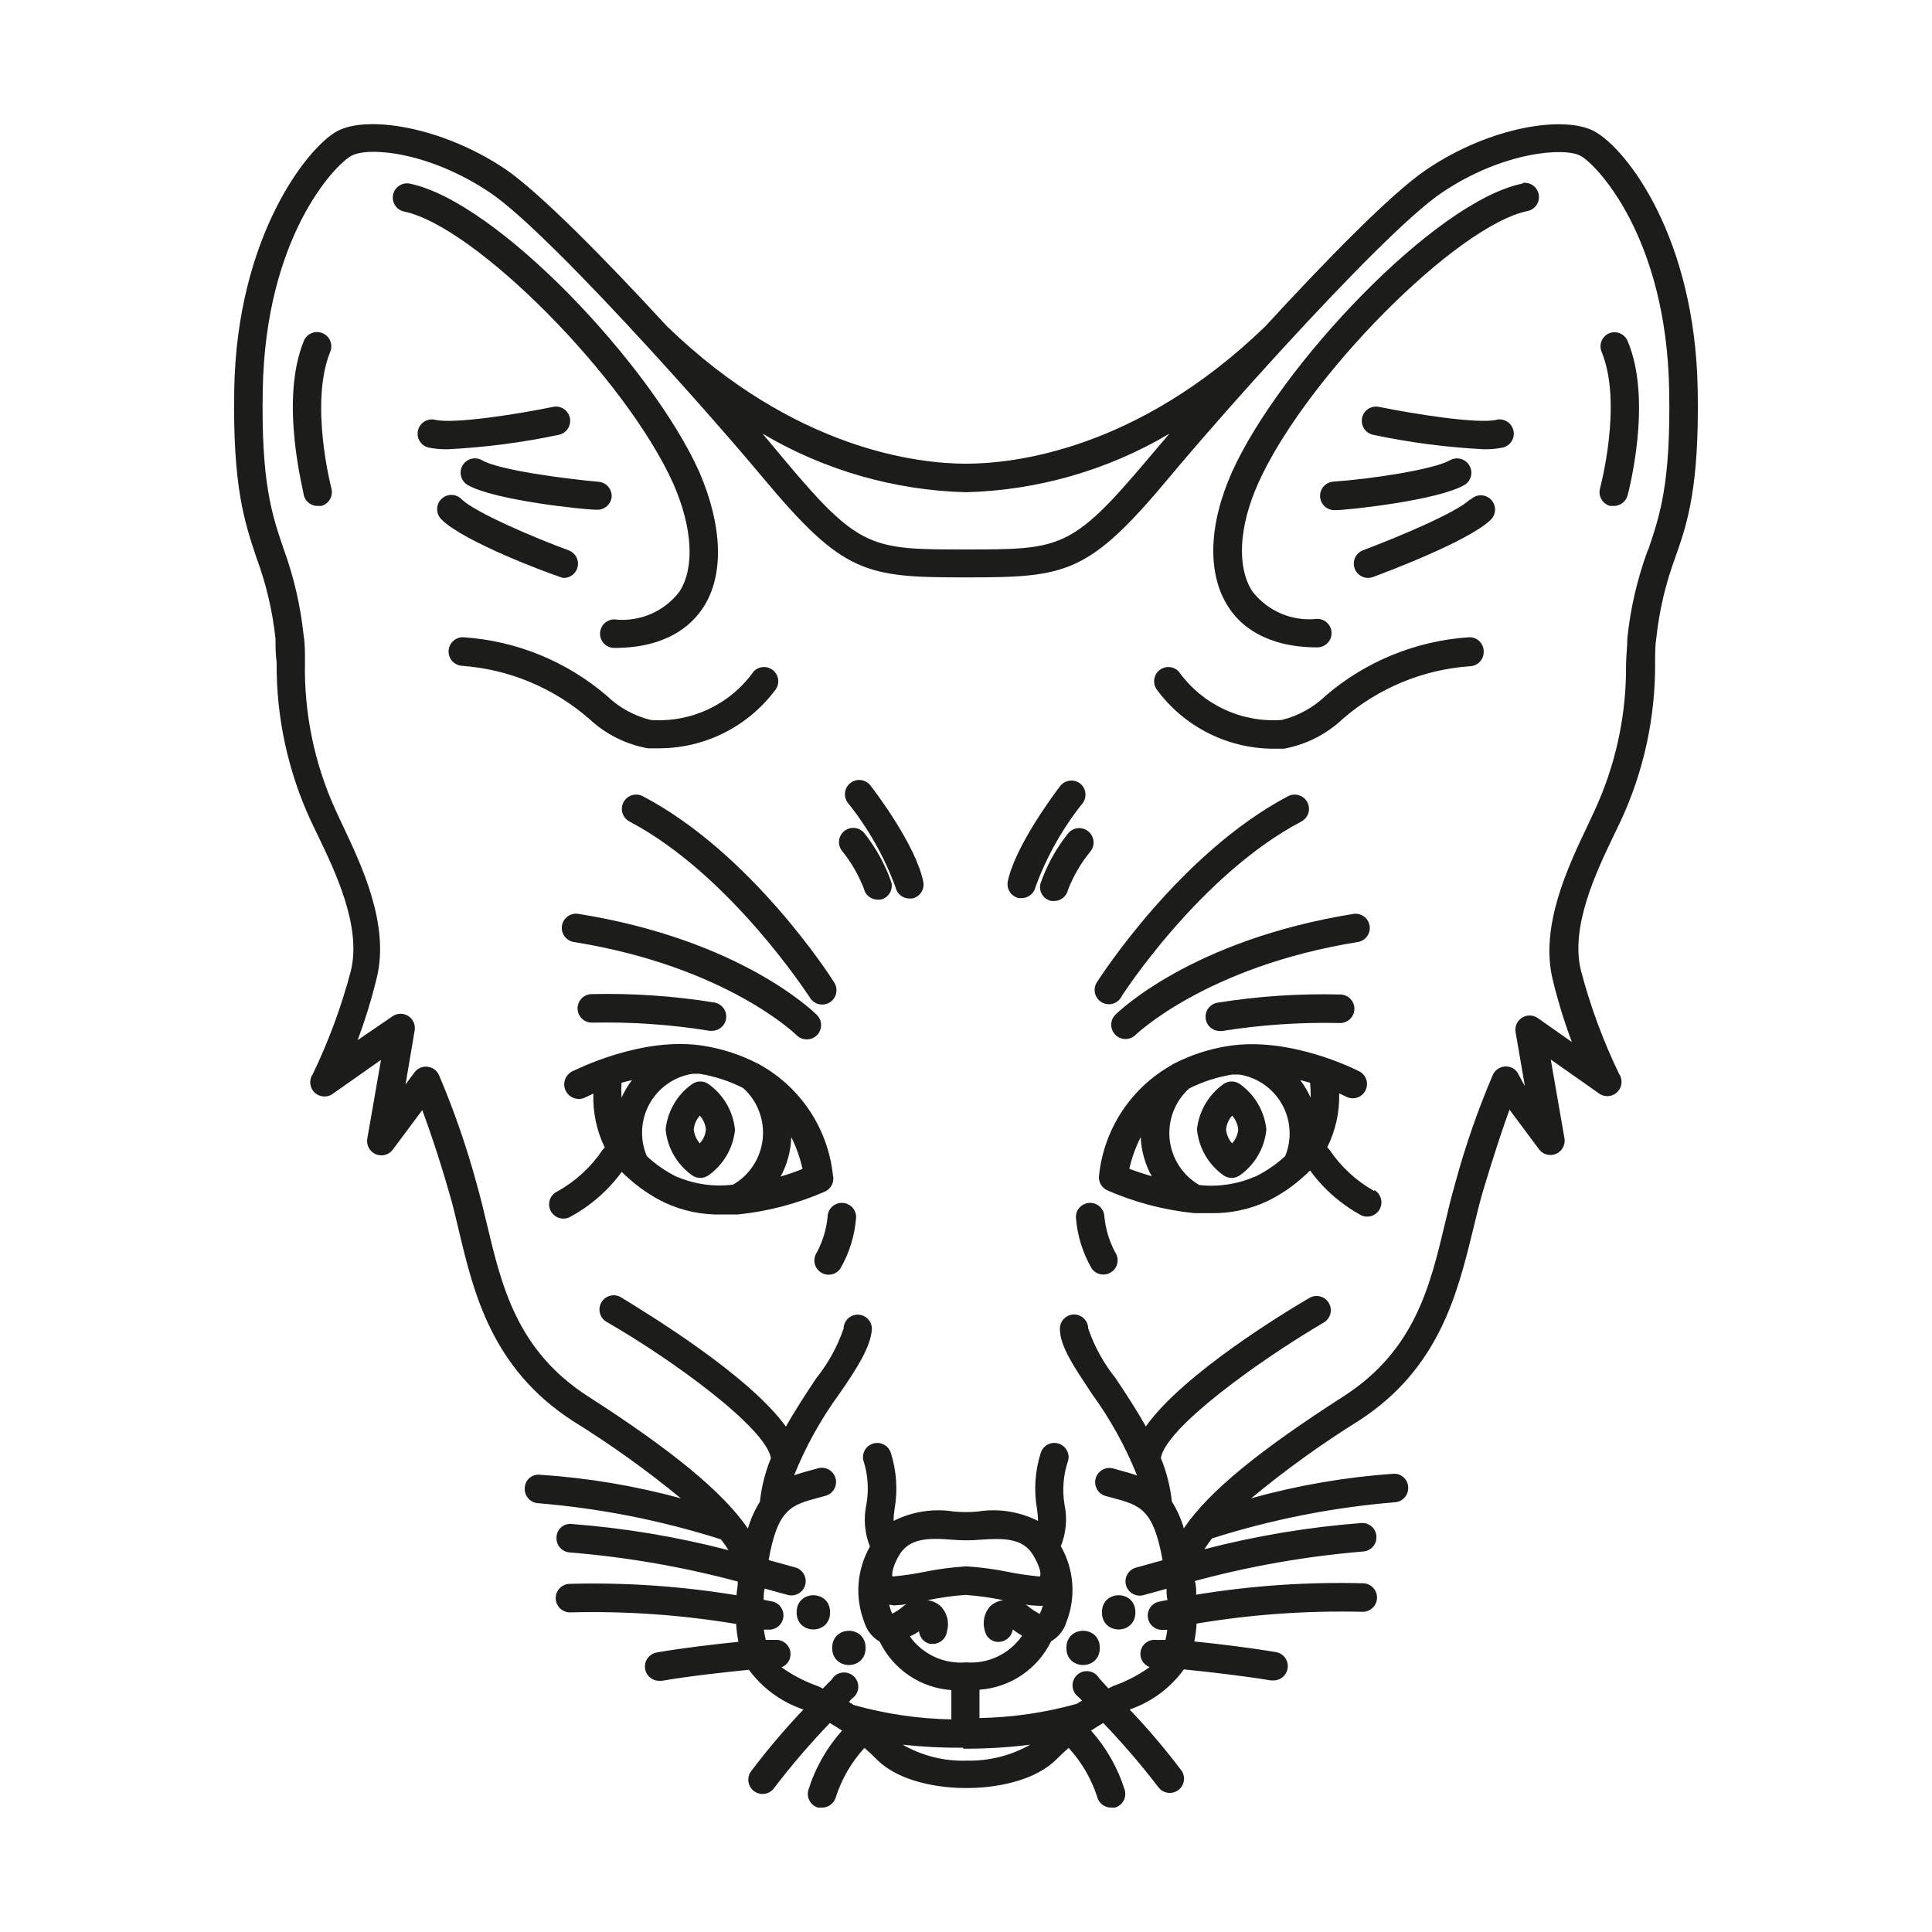 <?xml version="1.0" encoding="UTF-8"?>
<!-- The Best Svg Icon site in the world: iconSvg.co, Visit us! https://iconsvg.co -->
<svg width="800px" height="800px" version="1.1" viewBox="144 144 512 512" xmlns="http://www.w3.org/2000/svg">
 <g fill="#1c1c1a">
  <path d="m570.54 232.28c-0.957 0.379-1.715 1.129-2.106 2.078s-0.375 2.019 0.039 2.961c5.594 13.652-0.402 35.871-0.453 36.125v-0.004c-0.262 0.969-0.129 2.004 0.375 2.871 0.5 0.871 1.324 1.504 2.293 1.766h1.008c1.695-0.008 3.176-1.141 3.629-2.773 0.25-1.008 6.699-25.191 0-40.961v0.004c-0.789-1.855-2.894-2.766-4.785-2.066z"/>
  <path d="m436.68 466.55c0-2.086-1.691-3.777-3.777-3.777-2.09 0-3.781 1.691-3.781 3.777 0.348 4.793 1.777 9.445 4.184 13.605 1.195 1.711 3.555 2.125 5.266 0.93 1.711-1.195 2.129-3.555 0.93-5.266-1.523-2.879-2.481-6.027-2.82-9.27z"/>
  <path d="m508.22 459.65c-4.746-2.652-8.801-6.379-11.84-10.883-0.188-0.262-0.406-0.5-0.656-0.703 2.215-4.438 3.305-9.352 3.172-14.309l2.016 0.957c1.836 0.844 4.008 0.098 4.934-1.691 0.93-1.793 0.289-3.996-1.457-5.008-0.754-0.402-18.641-9.574-35.266-6.75v-0.004c-4.824 0.793-9.496 2.32-13.855 4.535-0.305 0.129-0.594 0.297-0.855 0.504-10.703 6.055-17.832 16.895-19.145 29.121-0.266 1.676 0.621 3.328 2.164 4.031 7.316 3.195 15.086 5.234 23.027 6.043h4.18c5.211 0.137 10.383-0.93 15.113-3.121 3.688-1.781 7.086-4.109 10.078-6.902 0.324-0.223 0.613-0.496 0.855-0.809l0.504-0.453c3.594 4.926 8.242 8.988 13.602 11.891 1.848 0.812 4 0.031 4.902-1.77s0.23-3.992-1.523-4.981zm-16.879-24.738v0.004c-0.742-1.664-1.672-3.238-2.773-4.688l2.621 0.707c0.129 1.32 0.18 2.652 0.152 3.981zm-45.043 10.43c0.156 3.641 1.156 7.195 2.922 10.379-2.367-0.707-4.434-1.41-5.945-1.965h0.004c0.656-2.918 1.672-5.742 3.019-8.414zm30.23 10.48c-4.625 2.019-9.699 2.785-14.711 2.219-4.402-2.555-7.316-7.059-7.844-12.121-0.527-5.059 1.395-10.066 5.172-13.473 3.59-1.797 7.43-3.035 11.387-3.68h1.914c4.769 0.762 8.93 3.664 11.293 7.875 2.367 4.207 2.68 9.27 0.852 13.738-2.43 2.246-5.18 4.113-8.164 5.543z"/>
  <path d="m593.91 247.29c-0.707-40.305-18.691-63.633-27.258-68.418-7.809-4.383-27.609-1.461-44.637 10.078-9.168 6.144-26.652 24.082-42.723 41.562-33.957 32.852-66.805 36.375-79.297 36.375-12.496 0-45.344-3.578-79.301-36.477-16.07-17.48-33.555-35.266-42.723-41.562-16.977-11.387-36.777-14.359-44.637-10.078s-26.551 27.91-27.258 68.418c-0.453 25.895 2.769 35.266 5.894 44.637v0.004c2.566 6.914 4.258 14.125 5.039 21.461 0 1.812 0 3.93 0.301 6.348-0.105 14.508 3.012 28.859 9.121 42.02l1.812 3.777c4.637 9.621 11.637 24.184 8.715 35.922-2.477 9.402-5.852 18.547-10.074 27.305-1.074 1.559-0.832 3.672 0.566 4.945 1.402 1.27 3.527 1.312 4.973 0.094l12.543-8.816-3.629 20.859h0.004c-0.309 1.723 0.609 3.438 2.219 4.133 1.609 0.695 3.488 0.195 4.535-1.211l7.809-10.48c1.664 4.484 4.18 11.637 7.152 21.965 0.957 3.223 1.762 6.648 2.57 10.078 3.879 16.273 8.664 36.477 30.23 50.383l-0.004-0.004c9.969 6.176 19.512 13.008 28.566 20.457-12.234-3.332-24.777-5.426-37.434-6.25-1.012-0.082-2.016 0.262-2.762 0.949-0.746 0.691-1.168 1.664-1.168 2.68-0.039 1.004 0.32 1.98 1 2.719 0.68 0.734 1.625 1.172 2.629 1.211 16.43 1.363 32.656 4.574 48.367 9.574 0.719 0.922 1.391 1.879 2.016 2.871-13.656-3.555-27.598-5.879-41.668-6.953-1.012-0.086-2.016 0.258-2.762 0.949-0.746 0.688-1.172 1.66-1.168 2.676-0.039 1.004 0.32 1.98 1 2.719 0.68 0.738 1.625 1.172 2.629 1.211 15.012 1.23 29.887 3.809 44.438 7.711 0 1.258-0.301 2.469-0.352 3.629l-0.004-0.004c-14.648-2.414-29.492-3.426-44.336-3.019-2.086 0.109-3.688 1.891-3.574 3.977 0.109 2.09 1.891 3.691 3.981 3.578 14.672-0.367 29.352 0.66 43.832 3.074 0.09 1.59 0.293 3.172 0.602 4.734-6.398 0.656-14.762 1.613-21.613 2.82v0.004c-1.949 0.32-3.32 2.086-3.148 4.055 0.172 1.969 1.828 3.473 3.805 3.449h0.656c7.305-1.258 16.574-2.266 23.074-2.922 3.621 4.914 8.668 8.59 14.457 10.531-4.902 5.16-9.512 10.594-13.805 16.273-0.637 0.812-0.914 1.848-0.766 2.871 0.148 1.02 0.707 1.938 1.547 2.535 0.84 0.602 1.887 0.828 2.902 0.637 1.012-0.195 1.902-0.793 2.465-1.66 4.562-5.965 9.457-11.664 14.66-17.078 1.109 0.656 2.168 1.309 3.223 2.016v-0.004c-4.055 4.547-7.094 9.906-8.914 15.719-0.586 2.004 0.562 4.102 2.566 4.688h1.059c1.68 0 3.156-1.109 3.629-2.723 1.555-4.863 4.152-9.332 7.606-13.098 1.059 0.906 2.066 1.863 3.074 2.871 7.203 7.356 20.402 7.758 23.477 7.758h1.008c3.023 0 16.273-0.453 23.477-7.758 1.008-1.008 2.066-1.965 3.074-2.871 3.457 3.766 6.051 8.234 7.609 13.098 0.469 1.613 1.949 2.723 3.625 2.723h1.059c2.004-0.586 3.156-2.684 2.57-4.688-1.82-5.812-4.863-11.172-8.918-15.719 1.059-0.707 2.168-1.41 3.223-2.016l0.004 0.004c5.199 5.414 10.094 11.113 14.66 17.078 1.246 1.59 3.523 1.918 5.168 0.742 1.641-1.172 2.074-3.43 0.977-5.125-4.293-5.68-8.898-11.113-13.805-16.273 5.766-1.984 10.781-5.695 14.359-10.633 6.5 0.656 15.82 1.715 23.074 2.922h0.656v0.004c1.977 0.02 3.633-1.484 3.805-3.453 0.172-1.965-1.199-3.734-3.148-4.055-6.852-1.16-15.113-2.168-21.613-2.82 0.309-1.566 0.512-3.148 0.602-4.738 14.48-2.422 29.156-3.469 43.832-3.121 2.086 0.109 3.871-1.492 3.981-3.578 0.113-2.086-1.488-3.871-3.578-3.981-14.84-0.395-29.684 0.617-44.332 3.023 0-1.16 0-2.367-0.352-3.629h-0.004c14.562-3.938 29.453-6.551 44.488-7.809 1-0.039 1.945-0.477 2.629-1.211 0.68-0.738 1.039-1.715 0.996-2.719-0.023-1.008-0.457-1.961-1.195-2.644-0.742-0.684-1.727-1.039-2.734-0.984-14.066 1.074-28.008 3.402-41.664 6.953 0.621-0.988 1.297-1.949 2.016-2.871 15.711-4.996 31.938-8.207 48.367-9.57 1-0.043 1.945-0.477 2.629-1.215 0.68-0.738 1.039-1.715 0.996-2.715-0.012-1.016-0.438-1.977-1.184-2.664-0.742-0.684-1.734-1.035-2.746-0.965-12.746 0.887-25.375 3.066-37.684 6.5 9.035-7.481 18.562-14.348 28.516-20.559 21.363-13.754 26.199-33.957 30.23-50.383 0.855-3.527 1.664-6.902 2.57-10.078 3.023-10.078 5.492-17.48 7.152-21.965l7.809 10.48v0.004c1.047 1.406 2.922 1.91 4.531 1.211 1.609-0.695 2.527-2.406 2.219-4.133l-3.629-20.859 12.543 8.816h0.004c1.449 1.219 3.574 1.18 4.973-0.094 1.402-1.273 1.645-3.387 0.57-4.941-4.227-8.762-7.602-17.906-10.078-27.309-2.922-11.688 4.082-26.25 8.715-35.922l1.812-3.777h0.004c6.109-13.16 9.223-27.512 9.117-42.02 0-2.418 0-4.535 0.301-6.348h0.004c0.777-7.336 2.473-14.543 5.035-21.461 3.176-8.969 6.398-18.539 5.945-44.438zm-193.91 27.156c18.996-0.496 37.551-5.836 53.906-15.516l-5.742 6.75c-20.152 23.93-23.176 23.93-48.215 23.93-25.039 0-28.215 0-48.215-23.93l-5.644-6.75c16.355 9.68 34.91 15.02 53.91 15.516zm19.547 297.25c-1.145-0.562-2.211-1.273-3.176-2.113-0.203-0.141-0.426-0.258-0.652-0.355 1.031 0.168 2.074 0.27 3.121 0.305 0.504 0.039 1.008 0.039 1.512 0-0.195 0.746-0.469 1.473-0.805 2.164zm-1.715-15.516c2.117 3.629 1.965 5.039 1.812 5.543h0.004c-0.246 0.074-0.512 0.074-0.758 0-2.519-0.238-5.023-0.609-7.508-1.109-3.734-0.773-7.523-1.277-11.332-1.512-3.812 0.234-7.598 0.738-11.336 1.512-2.484 0.5-4.988 0.871-7.508 1.109-0.246 0.066-0.508 0.066-0.758 0 0 0-0.301-1.914 1.812-5.543 2.719-4.637 7.809-4.637 14.156-4.133h0.004c2.43 0.207 4.875 0.207 7.305 0 6.348-0.453 11.387-0.453 14.105 4.133zm-36.676 13.25c1.047-0.035 2.09-0.137 3.125-0.301-0.23 0.094-0.449 0.211-0.656 0.352-0.965 0.852-2.031 1.578-3.176 2.164-0.355-0.773-0.625-1.582-0.805-2.418 0.496 0.125 1 0.211 1.512 0.254zm6.398 6.902c0.156 1.621 1.332 2.961 2.922 3.324h0.855c1.863-0.059 3.406-1.473 3.629-3.324 0.68-2.332 0.062-4.844-1.613-6.602-0.98-0.926-2.234-1.508-3.578-1.66 3.328-0.684 6.691-1.152 10.078-1.41 3.387 0.258 6.75 0.727 10.074 1.41-1.34 0.148-2.598 0.734-3.574 1.66-1.57 1.816-2.07 4.324-1.312 6.602 0.227 0.957 0.832 1.781 1.676 2.285 0.848 0.504 1.859 0.645 2.809 0.387 1.516-0.375 2.652-1.633 2.871-3.176 0.789 0.605 1.613 1.164 2.469 1.664-3.34 4.832-9.004 7.519-14.859 7.051-5.816 0.504-11.469-2.102-14.863-6.852 0.832-0.402 1.641-0.855 2.418-1.359zm11.688 31.086h1.512c5.441-0.027 10.875-0.379 16.273-1.059-5.141 2.91-10.973 4.371-16.879 4.231-5.926 0.188-11.785-1.277-16.926-4.231 5.32 0.586 10.668 0.855 16.02 0.805zm181.37-317.4v-0.004c-2.719 7.426-4.512 15.16-5.34 23.023 0 2.016-0.301 4.332-0.352 7.004 0.129 13.484-2.762 26.828-8.465 39.047l-1.715 3.68c-5.039 10.629-12.797 26.652-9.219 41.012v-0.004c1.352 5.555 3.035 11.02 5.039 16.375l-9.02-6.348c-1.246-0.879-2.898-0.918-4.188-0.102-1.289 0.816-1.961 2.324-1.707 3.828l2.469 14.309-2.016-3.68c-0.777-1.09-2.094-1.668-3.426-1.512-1.305 0.133-2.449 0.934-3.019 2.117-4.035 9.445-7.402 19.156-10.078 29.07-0.957 3.324-1.812 6.902-2.672 10.531-3.93 16.473-7.961 33.504-26.801 45.645-22.117 14.207-35.77 25.191-42.371 35.016v-0.004c-0.727-2.5-1.793-4.891-3.172-7.102-0.43-3.965-1.414-7.848-2.922-11.539 1.359-8.062 25.895-25.746 43.379-36.023l-0.004 0.004c1.656-1.117 2.16-3.332 1.145-5.051-1.016-1.723-3.191-2.356-4.973-1.449-6.398 3.727-33.605 20.152-43.527 34.16-2.57-4.586-5.441-8.918-8.062-12.848-3.137-3.922-5.574-8.352-7.203-13.102-0.027-2.066-1.711-3.727-3.781-3.727-1 0.012-1.957 0.422-2.656 1.141s-1.082 1.684-1.07 2.688c0 4.637 3.777 10.078 8.465 17.18 4.871 6.699 8.898 13.977 11.988 21.664-1.461-0.504-3.023-0.957-4.734-1.41l-1.613-0.453c-0.969-0.262-2-0.125-2.871 0.375-0.867 0.5-1.504 1.324-1.762 2.293-0.543 2.019 0.652 4.094 2.668 4.637l1.664 0.453c7.406 1.965 10.984 2.922 13.402 16.574l-7.106 1.965c-2.004 0.586-3.152 2.684-2.57 4.688 0.586 2.004 2.684 3.152 4.688 2.57l6.047-1.664c0 1.008 0 2.016 0.25 2.973l-2.066 0.402c-1.961 0.32-3.34 2.106-3.152 4.082 0.184 1.98 1.871 3.477 3.859 3.426h1.312-0.004c-0.109 0.898-0.277 1.789-0.504 2.668h-2.469c-1.879-0.219-3.621 1.004-4.059 2.844-0.438 1.836 0.57 3.711 2.348 4.363-2.988 2.133-6.262 3.828-9.727 5.035l-1.211 0.605-2.465-2.719c-0.582-0.988-1.582-1.656-2.715-1.82-1.137-0.16-2.281 0.199-3.117 0.98-0.84 0.781-1.273 1.902-1.188 3.043 0.086 1.145 0.684 2.188 1.629 2.832l0.855 0.906-1.359 0.855v0.004c-8.402 2.348-17.07 3.617-25.797 3.777v-7.508c4.016-0.285 7.887-1.621 11.219-3.875 3.336-2.258 6.016-5.352 7.777-8.969 1.934-1.105 3.375-2.91 4.031-5.039 2.598-6.59 2.059-14.004-1.465-20.152 1.418-3.516 1.75-7.375 0.961-11.086-0.633-3.918-0.289-7.934 1.004-11.688 0.43-1.949-0.73-3.898-2.652-4.445s-3.938 0.496-4.602 2.379c-1.566 4.883-1.914 10.07-1.008 15.117 0.152 1 0.238 2.008 0.254 3.019-4.965-2.496-10.59-3.359-16.074-2.465-2.043 0.176-4.102 0.176-6.144 0-5.484-0.891-11.109-0.027-16.07 2.465 0.016-1.012 0.098-2.019 0.25-3.019 0.906-5.047 0.562-10.234-1.008-15.117-0.66-1.883-2.676-2.926-4.598-2.379s-3.086 2.496-2.656 4.445c1.242 3.801 1.52 7.856 0.805 11.789-0.789 3.707-0.457 7.566 0.957 11.086-3.519 6.144-4.059 13.559-1.461 20.152 0.656 2.129 2.098 3.93 4.031 5.035 1.762 3.621 4.441 6.715 7.777 8.973 3.332 2.254 7.203 3.59 11.219 3.875v7.762c-8.727-0.164-17.395-1.434-25.797-3.781l-1.359-0.855 0.855-0.906c0.945-0.648 1.543-1.691 1.629-2.832 0.086-1.145-0.352-2.262-1.188-3.047-0.836-0.781-1.984-1.141-3.117-0.977-1.133 0.16-2.133 0.832-2.715 1.816l-2.367 2.418-1.211-0.605c-3.465-1.207-6.738-2.902-9.723-5.035 1.539-0.598 2.5-2.137 2.367-3.781-0.078-1.004-0.551-1.934-1.316-2.586-0.766-0.652-1.762-0.973-2.762-0.891h-2.469c-0.23-0.895-0.398-1.801-0.504-2.719h1.312-0.004c1.988 0.051 3.672-1.445 3.859-3.426 0.188-1.977-1.191-3.762-3.156-4.082l-2.066-0.402c0-0.957 0-1.914 0.25-2.973l6.047 1.664h0.004c2.004 0.582 4.102-0.566 4.684-2.57 0.586-2.004-0.566-4.102-2.566-4.688l-7.106-1.965c2.418-13.652 5.996-14.609 13.402-16.574l1.664-0.453h-0.004c2.019-0.543 3.215-2.617 2.672-4.637-0.543-2.016-2.617-3.211-4.637-2.668l-1.613 0.453c-1.715 0.453-3.273 0.906-4.734 1.41 3.106-7.691 7.148-14.969 12.043-21.664 4.785-6.902 8.312-12.543 8.562-17.078 0.016-1.004-0.371-1.969-1.07-2.688s-1.656-1.129-2.656-1.141c-2.066 0-3.75 1.66-3.777 3.727-1.633 4.75-4.07 9.18-7.207 13.098-2.621 3.93-5.492 8.262-8.062 12.848-10.078-13.906-37.18-30.23-43.527-34.16v0.004c-0.863-0.582-1.93-0.781-2.945-0.555-1.016 0.23-1.895 0.871-2.422 1.77-0.527 0.898-0.664 1.973-0.371 2.973 0.289 1 0.98 1.836 1.91 2.312 17.48 10.078 42.02 27.961 43.379 36.023v-0.004c-1.512 3.691-2.496 7.574-2.922 11.539-1.379 2.211-2.449 4.602-3.176 7.102-6.602-9.621-20.152-20.758-42.371-35.016-18.793-12.09-22.871-29.121-26.801-45.645-0.855-3.629-1.715-7.152-2.672-10.531v0.004c-2.676-9.914-6.043-19.629-10.074-29.07-0.57-1.184-1.715-1.984-3.023-2.117-1.332-0.156-2.644 0.422-3.426 1.512l-2.367 3.176 2.418-14.309c0.254-1.504-0.418-3.012-1.707-3.828s-2.941-0.777-4.188 0.098l-9.219 6.301c2.004-5.356 3.684-10.82 5.035-16.375 3.578-14.359-4.133-30.23-9.219-41.012l-1.715-3.68 0.004 0.004c-5.586-12.297-8.34-25.691-8.062-39.195 0-2.672 0-5.039-0.352-7.004-0.828-7.867-2.621-15.598-5.34-23.023-3.074-9.02-5.945-17.48-5.492-42.066 0.707-40.305 18.941-59.449 23.426-61.969s20.555-1.16 36.727 9.672c8.516 5.691 25.645 23.227 41.613 40.656 12.344 13.453 24.031 26.852 30.582 34.711 21.562 25.844 27.305 26.652 54.008 26.652s32.445-0.805 54.008-26.652c6.551-7.859 18.238-21.262 30.582-34.711 16.02-17.434 33.102-34.965 41.613-40.656 16.121-10.832 32.496-12.043 36.727-9.672 4.231 2.367 22.672 21.461 23.426 61.969 0.461 24.734-2.461 33.25-5.484 42.215z"/>
  <path d="m547.56 192.63c-23.273 4.637-64.387 48.418-77.031 76.379-6.297 14.055-6.648 27.156-1.008 35.82 3.176 5.039 10.078 10.73 23.578 10.73 2.086 0 3.781-1.691 3.781-3.777s-1.695-3.777-3.781-3.777c-6.625 0.75-13.16-2.023-17.23-7.305-4.133-6.398-3.578-17.129 1.562-28.617 12.496-27.91 52.598-68.418 71.539-72.195h0.004c1.957-0.484 3.191-2.422 2.801-4.402-0.391-1.977-2.269-3.301-4.262-3.004z"/>
  <path d="m533.16 312.89c-13.973 0.953-27.262 6.394-37.887 15.516-3.246 3.125-7.262 5.332-11.637 6.398-10.703 0.75-21.027-4.113-27.258-12.848-1.348-1.426-3.562-1.586-5.098-0.363-1.539 1.223-1.883 3.414-0.797 5.051 7.168 9.801 18.539 15.645 30.684 15.77h3.074-0.004c5.863-1.066 11.293-3.812 15.621-7.91 9.465-8.211 21.352-13.109 33.855-13.957 2.066-0.16 3.621-1.961 3.477-4.031-0.027-1.023-0.473-1.996-1.234-2.68-0.762-0.688-1.773-1.031-2.797-0.945z"/>
  <path d="m533.36 267.3c-1.043-1.727-3.262-2.328-5.035-1.363-4.332 2.519-21.262 5.039-30.883 5.691l-0.004 0.004c-2.086 0.098-3.699 1.867-3.602 3.953 0.098 2.086 1.867 3.699 3.957 3.602h0.352c2.719 0 26.852-2.519 34.008-6.699 1.762-1.102 2.301-3.422 1.207-5.188z"/>
  <path d="m533.61 276.31c-3.527 3.527-19.297 10.078-28.363 13.504-1.965 0.723-2.969 2.898-2.242 4.859 0.723 1.965 2.898 2.965 4.859 2.242 2.57-0.957 25.191-9.371 31.137-15.113 0.75-0.699 1.184-1.672 1.203-2.699 0.016-1.023-0.383-2.012-1.109-2.738-0.723-0.723-1.711-1.121-2.738-1.105-1.023 0.02-1.996 0.453-2.695 1.203z"/>
  <path d="m540.66 255.25c-5.039 1.16-21.766-1.512-31.234-3.426h-0.004c-2.047-0.418-4.043 0.902-4.457 2.949-0.418 2.043 0.902 4.039 2.945 4.457 9.66 2.047 19.461 3.324 29.32 3.828 1.691 0.031 3.383-0.117 5.039-0.453 2.031-0.488 3.285-2.527 2.797-4.559-0.488-2.031-2.527-3.285-4.559-2.797z"/>
  <path d="m444.89 571.29c0 6.047-8.867 6.047-8.867 0s8.867-6.047 8.867 0"/>
  <path d="m435.46 580.71c0 6.047-8.863 6.047-8.863 0s8.863-6.047 8.863 0"/>
  <path d="m472.65 431.34c-1.332-0.984-3.152-0.984-4.484 0-3.926 2.816-6.461 7.184-6.953 11.988 0.465 4.848 3 9.254 6.953 12.094 1.332 0.98 3.152 0.98 4.484 0 3.953-2.84 6.484-7.246 6.953-12.094-0.496-4.805-3.027-9.172-6.953-11.988zm-2.117 15.668c-0.91-1.023-1.477-2.312-1.613-3.68 0.129-1.367 0.695-2.656 1.613-3.676 0.914 1.023 1.477 2.312 1.613 3.676-0.129 1.367-0.695 2.66-1.613 3.68z"/>
  <path d="m364.73 455.42c-1.309-12.254-8.457-23.121-19.195-29.172-0.262-0.188-0.551-0.34-0.855-0.453-4.356-2.231-9.027-3.777-13.855-4.586-16.426-2.82-34.309 6.348-35.266 6.75v0.004c-1.879 1.016-2.578 3.359-1.562 5.238 1.016 1.879 3.363 2.578 5.242 1.562l2.016-0.957h-0.004c-0.176 4.945 0.859 9.859 3.023 14.309-0.246 0.203-0.469 0.441-0.652 0.703-3.043 4.504-7.098 8.23-11.84 10.883-0.949 0.418-1.684 1.203-2.035 2.176-0.352 0.973-0.289 2.047 0.176 2.973 0.461 0.926 1.285 1.621 2.273 1.926 0.988 0.301 2.059 0.184 2.961-0.324 5.359-2.902 10.008-6.965 13.602-11.887l0.504 0.453c0.242 0.312 0.531 0.582 0.855 0.805 2.996 2.793 6.391 5.121 10.078 6.902 4.731 2.191 9.902 3.262 15.113 3.125h4.18 0.004c7.957-0.809 15.742-2.848 23.074-6.047 1.695-0.734 2.613-2.59 2.164-4.383zm-53.25-25.191c-1.102 1.449-2.031 3.023-2.773 4.688-0.078-1.328-0.078-2.656 0-3.981zm12.09 25.746c-2.984-1.445-5.738-3.328-8.16-5.594-1.906-4.484-1.641-9.598 0.723-13.859 2.359-4.258 6.555-7.195 11.367-7.953h1.914c4.019 0.656 7.91 1.934 11.539 3.777 3.777 3.406 5.699 8.414 5.172 13.477-0.527 5.059-3.441 9.562-7.844 12.117-4.996 0.633-10.07-0.062-14.711-2.016zm27.207 0c1.805-3.262 2.805-6.906 2.922-10.633 1.332 2.672 2.328 5.5 2.973 8.414-1.461 0.656-3.527 1.363-5.894 2.066z"/>
  <path d="m331.83 431.34c-1.332-0.984-3.148-0.984-4.484 0-3.926 2.816-6.457 7.184-6.949 11.988 0.465 4.848 3 9.254 6.949 12.094 1.336 0.98 3.152 0.98 4.484 0 3.93-2.816 6.461-7.184 6.953-11.992-0.465-4.844-3-9.25-6.953-12.09zm-2.367 15.668c-0.91-1.023-1.477-2.312-1.613-3.68 0.129-1.367 0.695-2.656 1.613-3.676 0.914 1.023 1.477 2.312 1.613 3.676-0.129 1.367-0.695 2.66-1.613 3.68z"/>
  <path d="m367.1 462.77c-2.09 0-3.781 1.691-3.781 3.777-0.332 3.262-1.289 6.426-2.82 9.32-1.195 1.711-0.781 4.07 0.934 5.266 1.711 1.195 4.066 0.781 5.262-0.934 2.406-4.156 3.836-8.809 4.184-13.602 0.012-1.012-0.379-1.984-1.09-2.703-0.711-0.719-1.68-1.125-2.688-1.125z"/>
  <path d="m435.97 409.62c1.723 1.004 3.93 0.496 5.039-1.16 0-0.301 20.957-32.598 47.863-46.754v0.004c1.852-0.977 2.559-3.266 1.586-5.117-0.973-1.848-3.262-2.559-5.113-1.586-28.668 15.113-49.828 48.012-50.734 49.422v0.004c-0.512 0.867-0.656 1.902-0.398 2.875 0.254 0.977 0.887 1.809 1.758 2.312z"/>
  <path d="m506.96 389.32c-0.336-2.059-2.273-3.457-4.332-3.121-42.926 6.953-62.32 25.996-63.129 26.801-1.387 1.488-1.344 3.809 0.094 5.25 1.438 1.438 3.758 1.477 5.246 0.09 0 0 18.691-18.188 58.945-24.688l0.004 0.004c0.996-0.152 1.895-0.691 2.488-1.508 0.598-0.812 0.844-1.832 0.684-2.828z"/>
  <path d="m466.65 409.72c-1.938 0.32-3.309 2.07-3.152 4.031 0.16 1.957 1.793 3.469 3.758 3.477h0.605c10.277-1.641 20.68-2.348 31.082-2.117 2.09 0.109 3.871-1.492 3.981-3.578 0.113-2.086-1.488-3.867-3.574-3.981-10.945-0.281-21.891 0.441-32.699 2.168z"/>
  <path d="m314.35 355.01c-1.852-0.973-4.141-0.262-5.113 1.586-0.977 1.852-0.266 4.141 1.586 5.117 26.852 14.156 47.66 46.453 47.863 46.754v-0.004c1.125 1.77 3.473 2.289 5.238 1.16 1.766-1.125 2.285-3.473 1.16-5.238-0.809-1.363-21.969-34.312-50.734-49.375z"/>
  <path d="m357.83 419.45c1.527 0 2.906-0.922 3.488-2.332 0.586-1.41 0.262-3.035-0.816-4.117-0.805-0.805-20.152-19.902-63.129-26.801-1-0.195-2.039 0.027-2.879 0.609-0.836 0.586-1.402 1.484-1.566 2.496-0.164 1.008 0.09 2.039 0.699 2.859 0.609 0.82 1.527 1.355 2.539 1.492 40.305 6.5 58.793 24.535 58.945 24.688v-0.004c0.719 0.723 1.699 1.121 2.719 1.109z"/>
  <path d="m300.65 407.45c-2.09 0.113-3.691 1.895-3.578 3.981 0.109 2.09 1.895 3.691 3.981 3.578 10.387-0.215 20.777 0.512 31.035 2.168h0.605c1.965-0.008 3.598-1.52 3.754-3.477s-1.211-3.711-3.152-4.031c-10.789-1.738-21.719-2.481-32.645-2.219z"/>
  <path d="m322.46 272.23c5.039 11.539 5.742 22.219 1.562 28.617-4.066 5.285-10.602 8.055-17.23 7.305-2.086 0-3.777 1.695-3.777 3.781 0 2.086 1.691 3.777 3.777 3.777 13.754 0 20.402-5.844 23.578-10.73 5.644-8.664 5.039-21.766-1.008-35.82-12.543-28.113-53.656-71.895-76.93-76.531-1.996-0.297-3.875 1.027-4.266 3.008-0.387 1.98 0.844 3.918 2.805 4.398 18.891 3.781 58.996 44.285 71.488 72.195z"/>
  <path d="m231.52 237.22c0.793-1.934-0.129-4.144-2.062-4.938-1.938-0.793-4.144 0.133-4.938 2.066-6.551 16.02 0 39.953 0 40.961v-0.004c0.449 1.633 1.934 2.766 3.625 2.773h1.008c0.969-0.262 1.797-0.895 2.297-1.766 0.5-0.867 0.637-1.902 0.375-2.871 0 0-5.894-22.57-0.305-36.223z"/>
  <path d="m315.71 342.31h3.074c12.176-0.051 23.613-5.863 30.832-15.668 1.086-1.637 0.742-3.828-0.797-5.051-1.535-1.223-3.75-1.062-5.098 0.363-6.231 8.734-16.555 13.598-27.254 12.848-4.379-1.066-8.395-3.273-11.641-6.398-10.625-9.121-23.914-14.562-37.887-15.516-2.086-0.152-3.902 1.414-4.055 3.5-0.152 2.086 1.414 3.902 3.5 4.055 12.48 0.898 24.328 5.832 33.758 14.059 4.324 4.051 9.73 6.766 15.566 7.809z"/>
  <path d="m306.09 275.76c0.172-2.07-1.355-3.894-3.426-4.078-9.672-0.855-26.551-3.176-30.883-5.691l-0.004-0.004c-1.809-1.055-4.129-0.449-5.188 1.359s-0.449 4.133 1.359 5.191c7.207 4.129 31.289 6.551 34.059 6.551h0.352c1.902-0.012 3.5-1.438 3.731-3.328z"/>
  <path d="m293.44 297.17c1.812-0.023 3.356-1.328 3.676-3.113 0.32-1.781-0.672-3.543-2.363-4.191-9.117-3.324-24.836-10.078-28.363-13.504h-0.004c-0.699-0.75-1.672-1.184-2.695-1.203-1.027-0.016-2.016 0.383-2.738 1.109-0.727 0.723-1.125 1.711-1.105 2.738 0.016 1.023 0.449 1.996 1.199 2.695 5.844 5.894 28.566 14.309 31.137 15.113 0.395 0.191 0.82 0.312 1.258 0.355z"/>
  <path d="m292.08 259.23c2.047-0.418 3.363-2.414 2.949-4.457-0.418-2.047-2.414-3.367-4.461-2.949-9.473 1.965-26.348 4.586-31.234 3.426-2.031-0.488-4.074 0.766-4.559 2.797-0.488 2.031 0.762 4.07 2.793 4.559 1.66 0.336 3.348 0.484 5.039 0.453 9.91-0.492 19.766-1.773 29.473-3.828z"/>
  <path d="m430.23 351.63c-1.656-1.262-4.023-0.949-5.289 0.707-1.211 1.562-11.891 15.77-13.855 25.191v-0.004c-0.207 0.984-0.02 2.008 0.531 2.852 0.547 0.84 1.41 1.43 2.391 1.633h0.758c1.785-0.012 3.32-1.273 3.676-3.023 2.945-8.012 7.164-15.496 12.496-22.168 1.195-1.637 0.883-3.926-0.707-5.188z"/>
  <path d="m432.29 364.23c-1.656-1.262-4.023-0.945-5.289 0.707-3.188 3.996-5.656 8.512-7.305 13.352-0.211 0.98-0.02 2.008 0.527 2.848 0.551 0.84 1.41 1.43 2.394 1.637h0.754c1.785-0.012 3.32-1.273 3.68-3.023 1.426-3.648 3.414-7.047 5.894-10.078 0.66-0.797 0.965-1.832 0.84-2.859-0.125-1.031-0.664-1.961-1.496-2.582z"/>
  <path d="m374.81 352.34c-0.586-0.855-1.496-1.43-2.519-1.594-1.023-0.164-2.066 0.102-2.891 0.73-0.824 0.629-1.352 1.566-1.461 2.598-0.109 1.027 0.207 2.059 0.875 2.848 5.332 6.668 9.551 14.152 12.496 22.168 0.355 1.75 1.891 3.012 3.676 3.023h0.758c0.98-0.207 1.844-0.793 2.391-1.637 0.547-0.84 0.738-1.863 0.531-2.848-1.914-9.523-12.598-23.68-13.855-25.289z"/>
  <path d="m373 364.73c-1.305-1.531-3.578-1.777-5.18-0.555-1.598 1.223-1.957 3.481-0.816 5.141 2.477 3.031 4.469 6.43 5.894 10.078 0.355 1.75 1.891 3.008 3.676 3.019h0.758c0.98-0.203 1.844-0.793 2.391-1.633 0.547-0.844 0.738-1.867 0.531-2.848-1.648-4.781-4.102-9.246-7.254-13.203z"/>
  <path d="m363.98 571.29c0 6.047-8.867 6.047-8.867 0s8.867-6.047 8.867 0"/>
  <path d="m373.4 580.71c0 6.047-8.867 6.047-8.867 0s8.867-6.047 8.867 0"/>
 </g>
</svg>